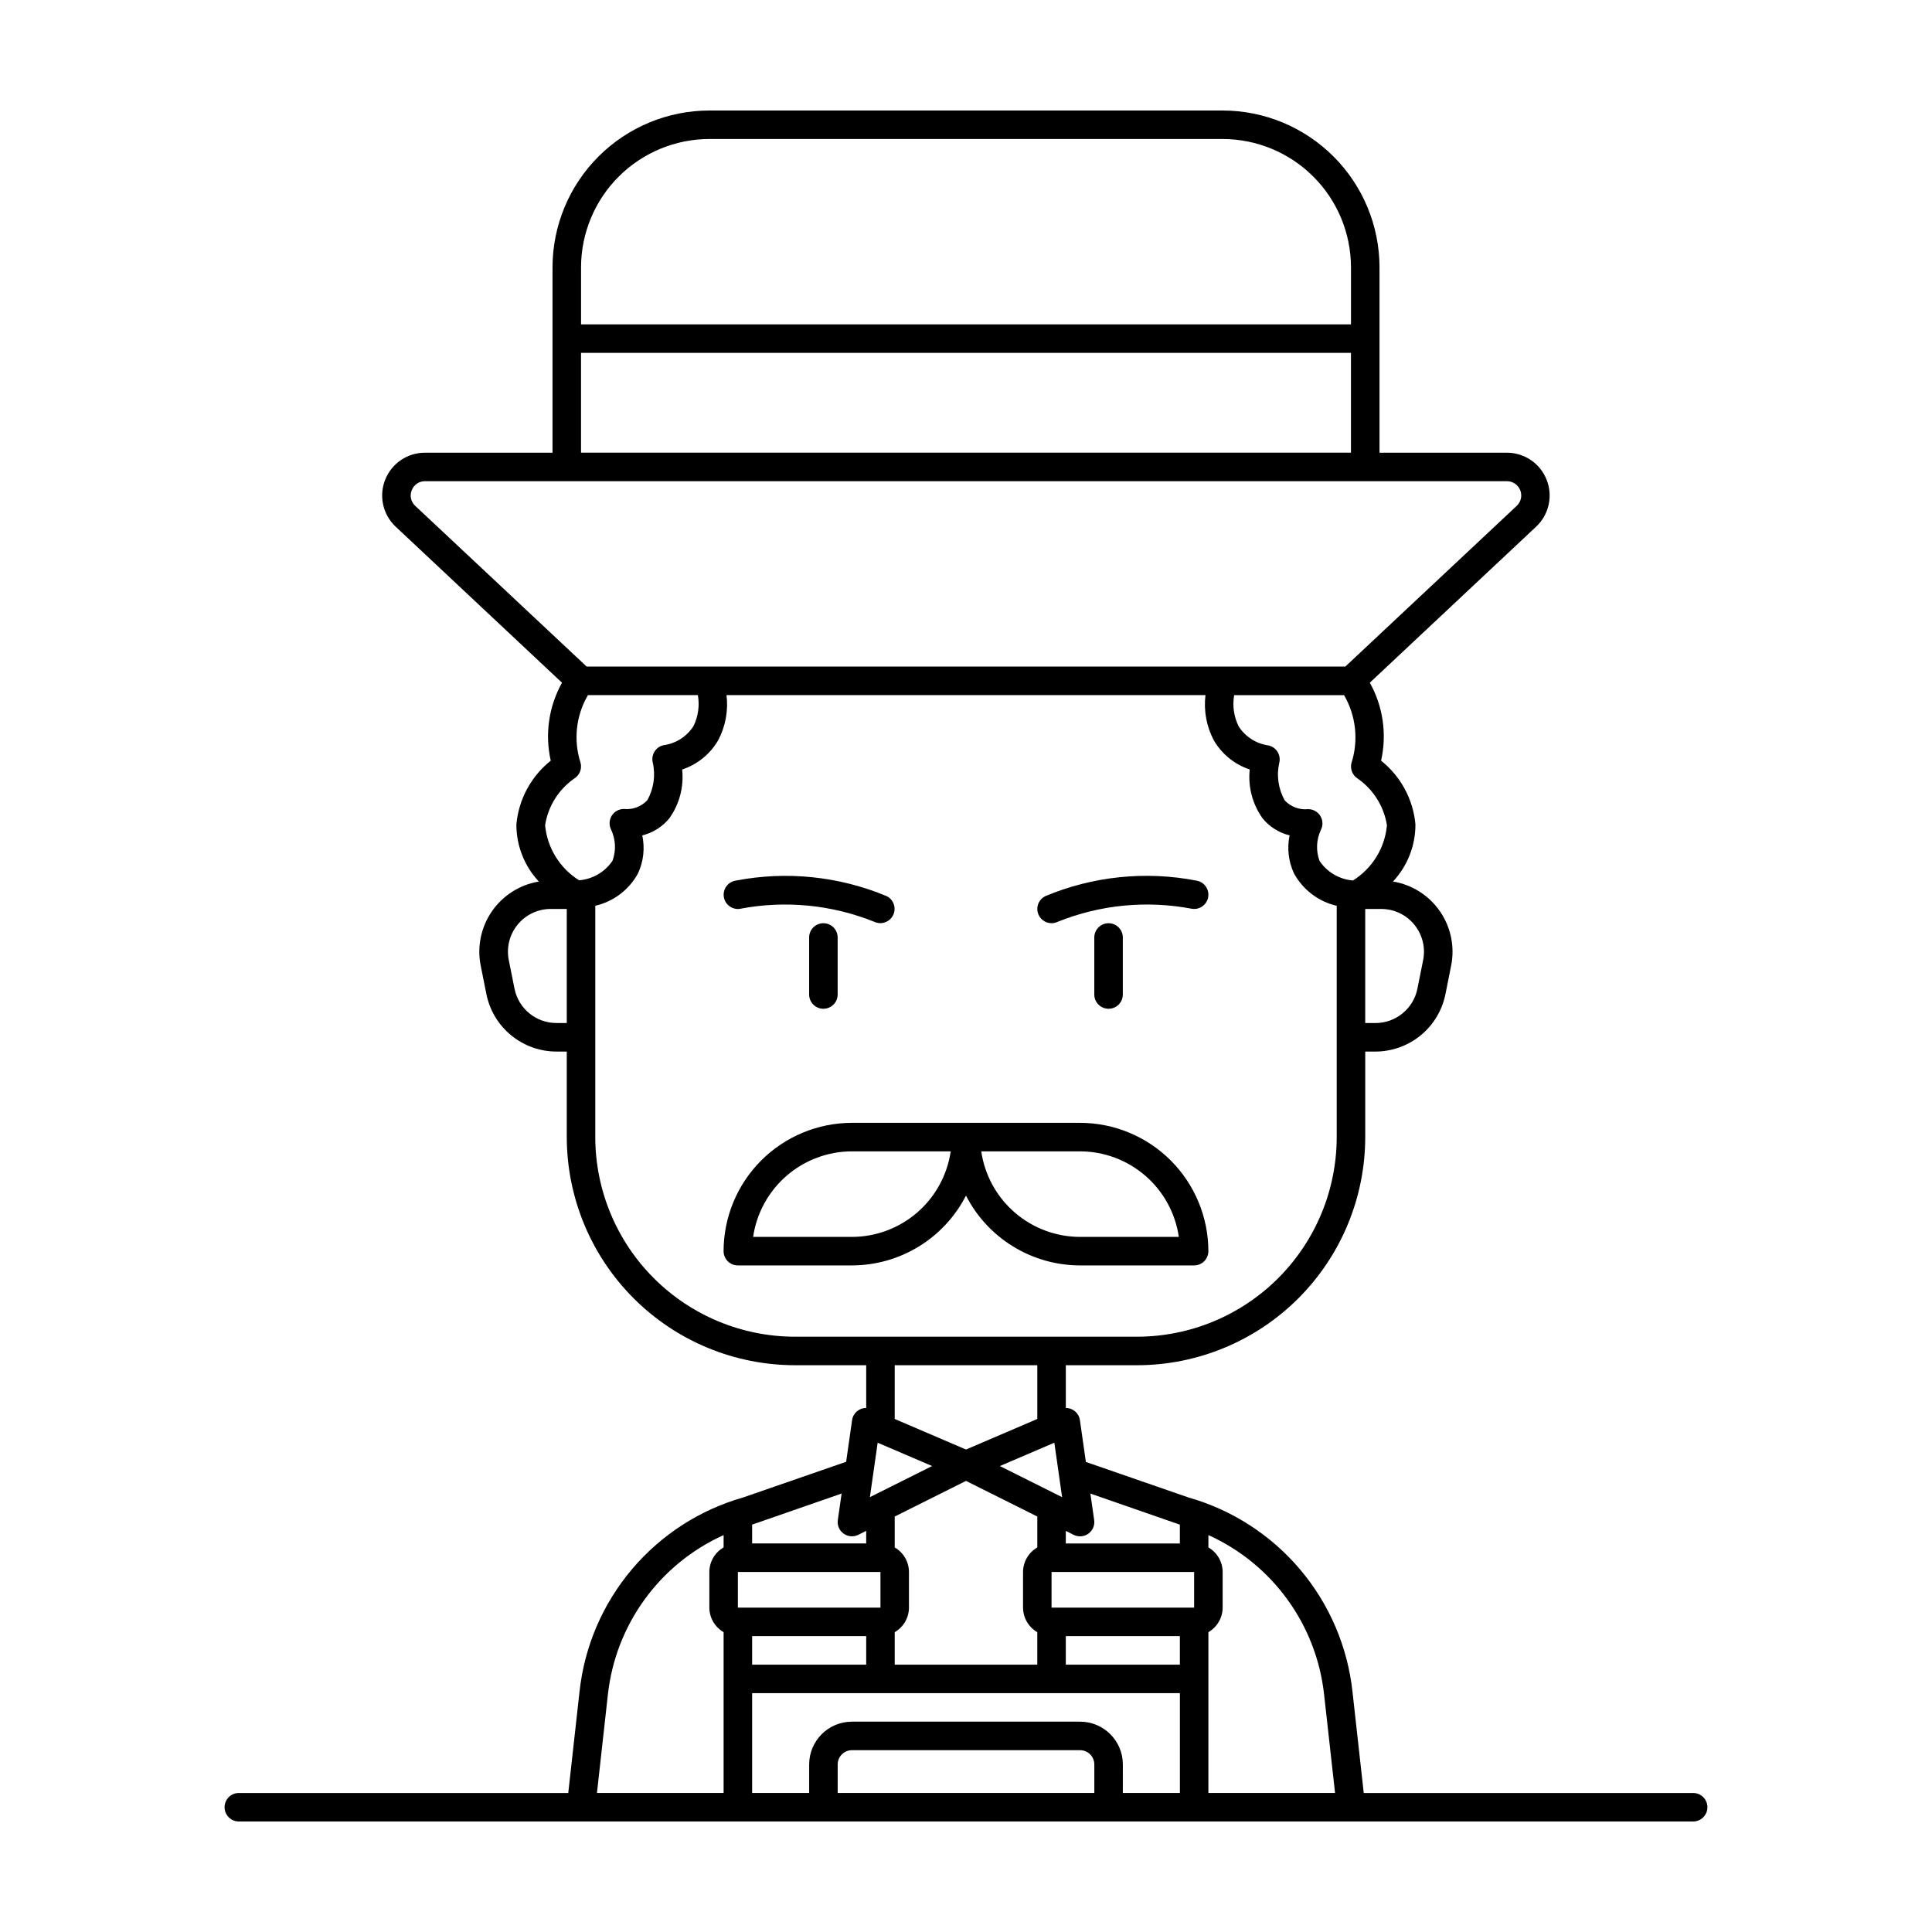 <?xml version="1.0" encoding="UTF-8"?>
<!-- Uploaded to: ICON Repo, www.svgrepo.com, Generator: ICON Repo Mixer Tools -->
<svg fill="#000000" width="800px" height="800px" version="1.1" viewBox="144 144 512 512" xmlns="http://www.w3.org/2000/svg">
 <g>
  <path d="m592.71 619.16h-87.305l-2.984-26.859c-1.297-11.914-6.117-23.172-13.844-32.332-7.727-9.16-18.012-15.809-29.535-19.094l-27.273-9.445-1.574-11.027-0.004-0.004c-0.234-1.879-1.844-3.281-3.738-3.262v-11.336h18.895-0.004c16.031-0.016 31.398-6.391 42.73-17.727 11.336-11.332 17.711-26.699 17.727-42.73v-22.668h2.723c4.363-0.012 8.594-1.527 11.969-4.297 3.379-2.766 5.695-6.617 6.559-10.895l1.512-7.559c1.008-5.012-0.066-10.219-2.969-14.426-2.906-4.207-7.398-7.055-12.441-7.887 3.844-4.106 5.973-9.527 5.949-15.152-0.605-6.633-3.894-12.727-9.105-16.875 1.59-7.019 0.527-14.383-2.984-20.664l44.082-41.352c3.387-3.176 4.488-8.098 2.785-12.418-1.703-4.32-5.867-7.164-10.512-7.18h-33.785v-49.121c-0.012-11.02-4.394-21.586-12.188-29.375-7.793-7.793-18.359-12.176-29.379-12.188h-136.03c-11.02 0.012-21.586 4.394-29.379 12.188-7.793 7.789-12.176 18.355-12.184 29.375v49.121h-33.789c-4.656-0.008-8.844 2.828-10.559 7.156-1.719 4.328-0.613 9.266 2.781 12.449l44.082 41.352c-3.512 6.281-4.574 13.641-2.984 20.66-5.211 4.148-8.5 10.246-9.105 16.879-0.023 5.625 2.106 11.047 5.949 15.152-5.043 0.832-9.531 3.68-12.434 7.887-2.906 4.207-3.977 9.414-2.969 14.426l1.512 7.559c0.867 4.285 3.191 8.137 6.578 10.902 3.383 2.769 7.621 4.281 11.992 4.281h2.723v22.672-0.004c0.02 16.031 6.394 31.398 17.727 42.73 11.336 11.336 26.703 17.711 42.73 17.727h18.895v11.336h-0.004c-1.879-0.023-3.484 1.359-3.738 3.227l-1.574 11.027-27.273 9.445h-0.004c-11.523 3.285-21.809 9.934-29.535 19.094-7.727 9.16-12.547 20.418-13.84 32.332l-2.988 26.898h-87.301c-2.09 0-3.781 1.691-3.781 3.777 0 2.086 1.691 3.777 3.781 3.777h385.41c2.086 0 3.777-1.691 3.777-3.777 0-2.086-1.691-3.777-3.777-3.777zm-215.38-58.57v9.449h-37.785v-9.449zm-34.008 17.004h30.23v7.559h-30.23zm37.785-1.051c2.328-1.344 3.766-3.82 3.777-6.504v-9.449c-0.012-2.684-1.449-5.16-3.777-6.504v-8.188l18.895-9.445 18.895 9.445v8.188h-0.004c-2.324 1.344-3.766 3.82-3.777 6.504v9.449c0.012 2.684 1.453 5.16 3.777 6.504v8.609h-37.785zm-4.516-50.211 14.43 6.184-16.492 8.242zm46.082 43.707v-9.449h37.785v9.449zm0.738-43.707 2.059 14.43-16.492-8.242zm3.039 51.262h30.227v7.559h-30.227zm2.09-26.848v0.004c1.258 0.625 2.762 0.504 3.898-0.316 1.141-0.824 1.73-2.211 1.531-3.602l-1.004-7.023 23.711 8.238v4.988h-30.227v-3.332zm90.258-161.71c2.156 2.621 3.019 6.078 2.348 9.406l-1.512 7.559c-1.059 5.297-5.711 9.113-11.113 9.113h-2.723v-30.23h4.238c3.398-0.004 6.613 1.52 8.762 4.152zm-7.242-26.32c-0.555 6.008-3.883 11.41-8.992 14.613h-0.121c-3.551-0.316-6.773-2.223-8.758-5.184-0.98-2.688-0.848-5.656 0.375-8.242 0.586-1.172 0.523-2.562-0.164-3.676-0.688-1.113-1.902-1.789-3.211-1.793-2.309 0.242-4.602-0.609-6.195-2.297-1.738-3.059-2.254-6.656-1.449-10.078 0.453-2.035-0.828-4.055-2.867-4.508-3.242-0.449-6.133-2.285-7.906-5.039-1.277-2.559-1.699-5.465-1.199-8.281h29.121c3.168 5.445 3.879 11.98 1.957 17.98-0.387 1.551 0.242 3.176 1.57 4.062 4.207 2.898 7.043 7.394 7.84 12.441zm-179.57-181.88h136.03c9.016 0.012 17.66 3.598 24.035 9.973 6.379 6.375 9.965 15.02 9.973 24.035v15.113h-204.04v-15.113c0.012-9.016 3.598-17.66 9.973-24.035s15.02-9.961 24.035-9.973zm-34.008 56.68h204.04v26.449h-204.04zm-44.859 36.395h0.004c0.551-1.457 1.953-2.41 3.512-2.387h286.73c1.551 0 2.945 0.949 3.516 2.391 0.57 1.441 0.199 3.086-0.934 4.144l-45.418 42.586h-201.06l-45.426-42.586c-1.152-1.047-1.52-2.707-0.922-4.148zm43.18 76.332c1.328-0.887 1.957-2.512 1.566-4.062-1.949-5.996-1.238-12.539 1.953-17.977h29.125c0.496 2.805 0.086 5.695-1.176 8.25-1.777 2.758-4.676 4.598-7.93 5.035-2.035 0.457-3.32 2.473-2.867 4.512 0.801 3.418 0.289 7.016-1.434 10.074-1.594 1.699-3.891 2.555-6.211 2.312-1.305 0-2.516 0.676-3.207 1.781-0.688 1.109-0.758 2.496-0.18 3.664 1.23 2.594 1.371 5.57 0.391 8.266-1.988 2.961-5.207 4.863-8.762 5.18h-0.121 0.004c-5.102-3.195-8.422-8.582-8.992-14.57 0.777-5.059 3.617-9.57 7.84-12.465zm-4.816 64.867h-0.004c-5.41 0.008-10.07-3.809-11.133-9.113l-1.512-7.559c-0.668-3.332 0.199-6.785 2.352-9.414 2.156-2.625 5.379-4.148 8.777-4.144h4.238v30.23zm10.273 30.227v-61.301c4.836-1.113 8.965-4.242 11.336-8.602 1.449-3.141 1.84-6.664 1.121-10.043 2.824-0.695 5.344-2.289 7.18-4.543 2.668-3.75 3.871-8.344 3.391-12.922 4.023-1.332 7.422-4.094 9.551-7.758 1.934-3.672 2.703-7.848 2.199-11.965h126.93c-0.504 4.117 0.262 8.293 2.195 11.965 2.125 3.66 5.516 6.414 9.531 7.75-0.484 4.578 0.723 9.172 3.387 12.926 1.836 2.254 4.356 3.848 7.18 4.539-0.711 3.387-0.305 6.914 1.152 10.051 2.371 4.359 6.5 7.496 11.336 8.609v61.293c-0.016 14.027-5.594 27.473-15.512 37.391s-23.363 15.496-37.391 15.512h-90.684c-14.027-0.016-27.473-5.594-37.391-15.512s-15.496-23.363-15.512-37.391zm117.14 60.457v14.246l-18.895 8.098-18.895-8.098 0.004-14.246zm-51.332 44.633c1.141 0.82 2.641 0.941 3.898 0.316l2.09-1.047v3.332h-30.227v-4.988l23.711-8.238-1 7.008-0.004 0.004c-0.203 1.395 0.387 2.789 1.531 3.613zm-65.363 68.727 2.891-26.027c2.016-18.539 13.68-34.633 30.672-42.316v3.269c-2.328 1.344-3.766 3.82-3.781 6.504v9.449c0.016 2.684 1.453 5.16 3.781 6.504v42.617zm63.793 0 0.004-7.559c0-2.086 1.691-3.777 3.777-3.777h60.457c2.086 0 3.777 1.691 3.777 3.777v7.559zm75.57 0 0.004-7.559c0-6.258-5.074-11.336-11.336-11.336h-60.457c-6.262 0-11.336 5.078-11.336 11.336v7.559h-15.113v-26.449h113.36v26.449zm22.672 0 0.004-42.617c2.324-1.344 3.766-3.82 3.777-6.504v-9.449c-0.012-2.684-1.453-5.16-3.777-6.504v-3.269c16.992 7.684 28.656 23.777 30.668 42.316l2.898 26.027z"/>
  <path d="m340.17 384.83c11.914-2.269 24.23-1.078 35.488 3.441 1.859 0.895 4.094 0.125 5.016-1.723 0.922-1.848 0.188-4.094-1.648-5.043-12.668-5.297-26.617-6.734-40.098-4.125-2.059 0.348-3.445 2.301-3.098 4.359 0.348 2.059 2.301 3.445 4.359 3.098z"/>
  <path d="m358.43 392.44v15.113c0 2.086 1.691 3.781 3.777 3.781 2.09 0 3.781-1.695 3.781-3.781v-15.113c0-2.086-1.691-3.777-3.781-3.777-2.086 0-3.777 1.691-3.777 3.777z"/>
  <path d="m422.67 388.66c0.578 0 1.148-0.137 1.668-0.391 11.254-4.516 23.57-5.711 35.484-3.441 2.062 0.352 4.012-1.039 4.359-3.098s-1.039-4.008-3.098-4.356c-13.48-2.609-27.43-1.176-40.098 4.125-1.566 0.781-2.394 2.539-1.992 4.242 0.398 1.707 1.922 2.914 3.676 2.918z"/>
  <path d="m434 392.44v15.113c0 2.086 1.695 3.781 3.781 3.781 2.086 0 3.777-1.695 3.777-3.781v-15.113c0-2.086-1.691-3.777-3.777-3.777-2.086 0-3.781 1.691-3.781 3.777z"/>
  <path d="m464.23 475.57c-0.012-9.016-3.598-17.66-9.973-24.035s-15.02-9.961-24.035-9.973h-60.457c-9.016 0.012-17.66 3.598-24.035 9.973s-9.961 15.02-9.973 24.035c0 2.086 1.691 3.777 3.781 3.777h30.23-0.004c6.254-0.004 12.383-1.734 17.715-5 5.332-3.262 9.664-7.93 12.516-13.496 2.852 5.566 7.18 10.234 12.512 13.496 5.336 3.266 11.465 4.996 17.715 5h30.23c1 0 1.961-0.398 2.672-1.105 0.707-0.711 1.105-1.672 1.105-2.672zm-94.465-3.777h-26.18c0.918-6.293 4.066-12.043 8.875-16.207 4.805-4.16 10.945-6.457 17.305-6.465h26.18c-0.918 6.289-4.066 12.043-8.871 16.203-4.809 4.164-10.949 6.457-17.309 6.469zm60.457 0c-6.356-0.012-12.5-2.305-17.305-6.469-4.809-4.16-7.957-9.914-8.875-16.203h26.18c6.359 0.008 12.5 2.305 17.309 6.465 4.805 4.164 7.953 9.914 8.871 16.207z"/>
 </g>
</svg>